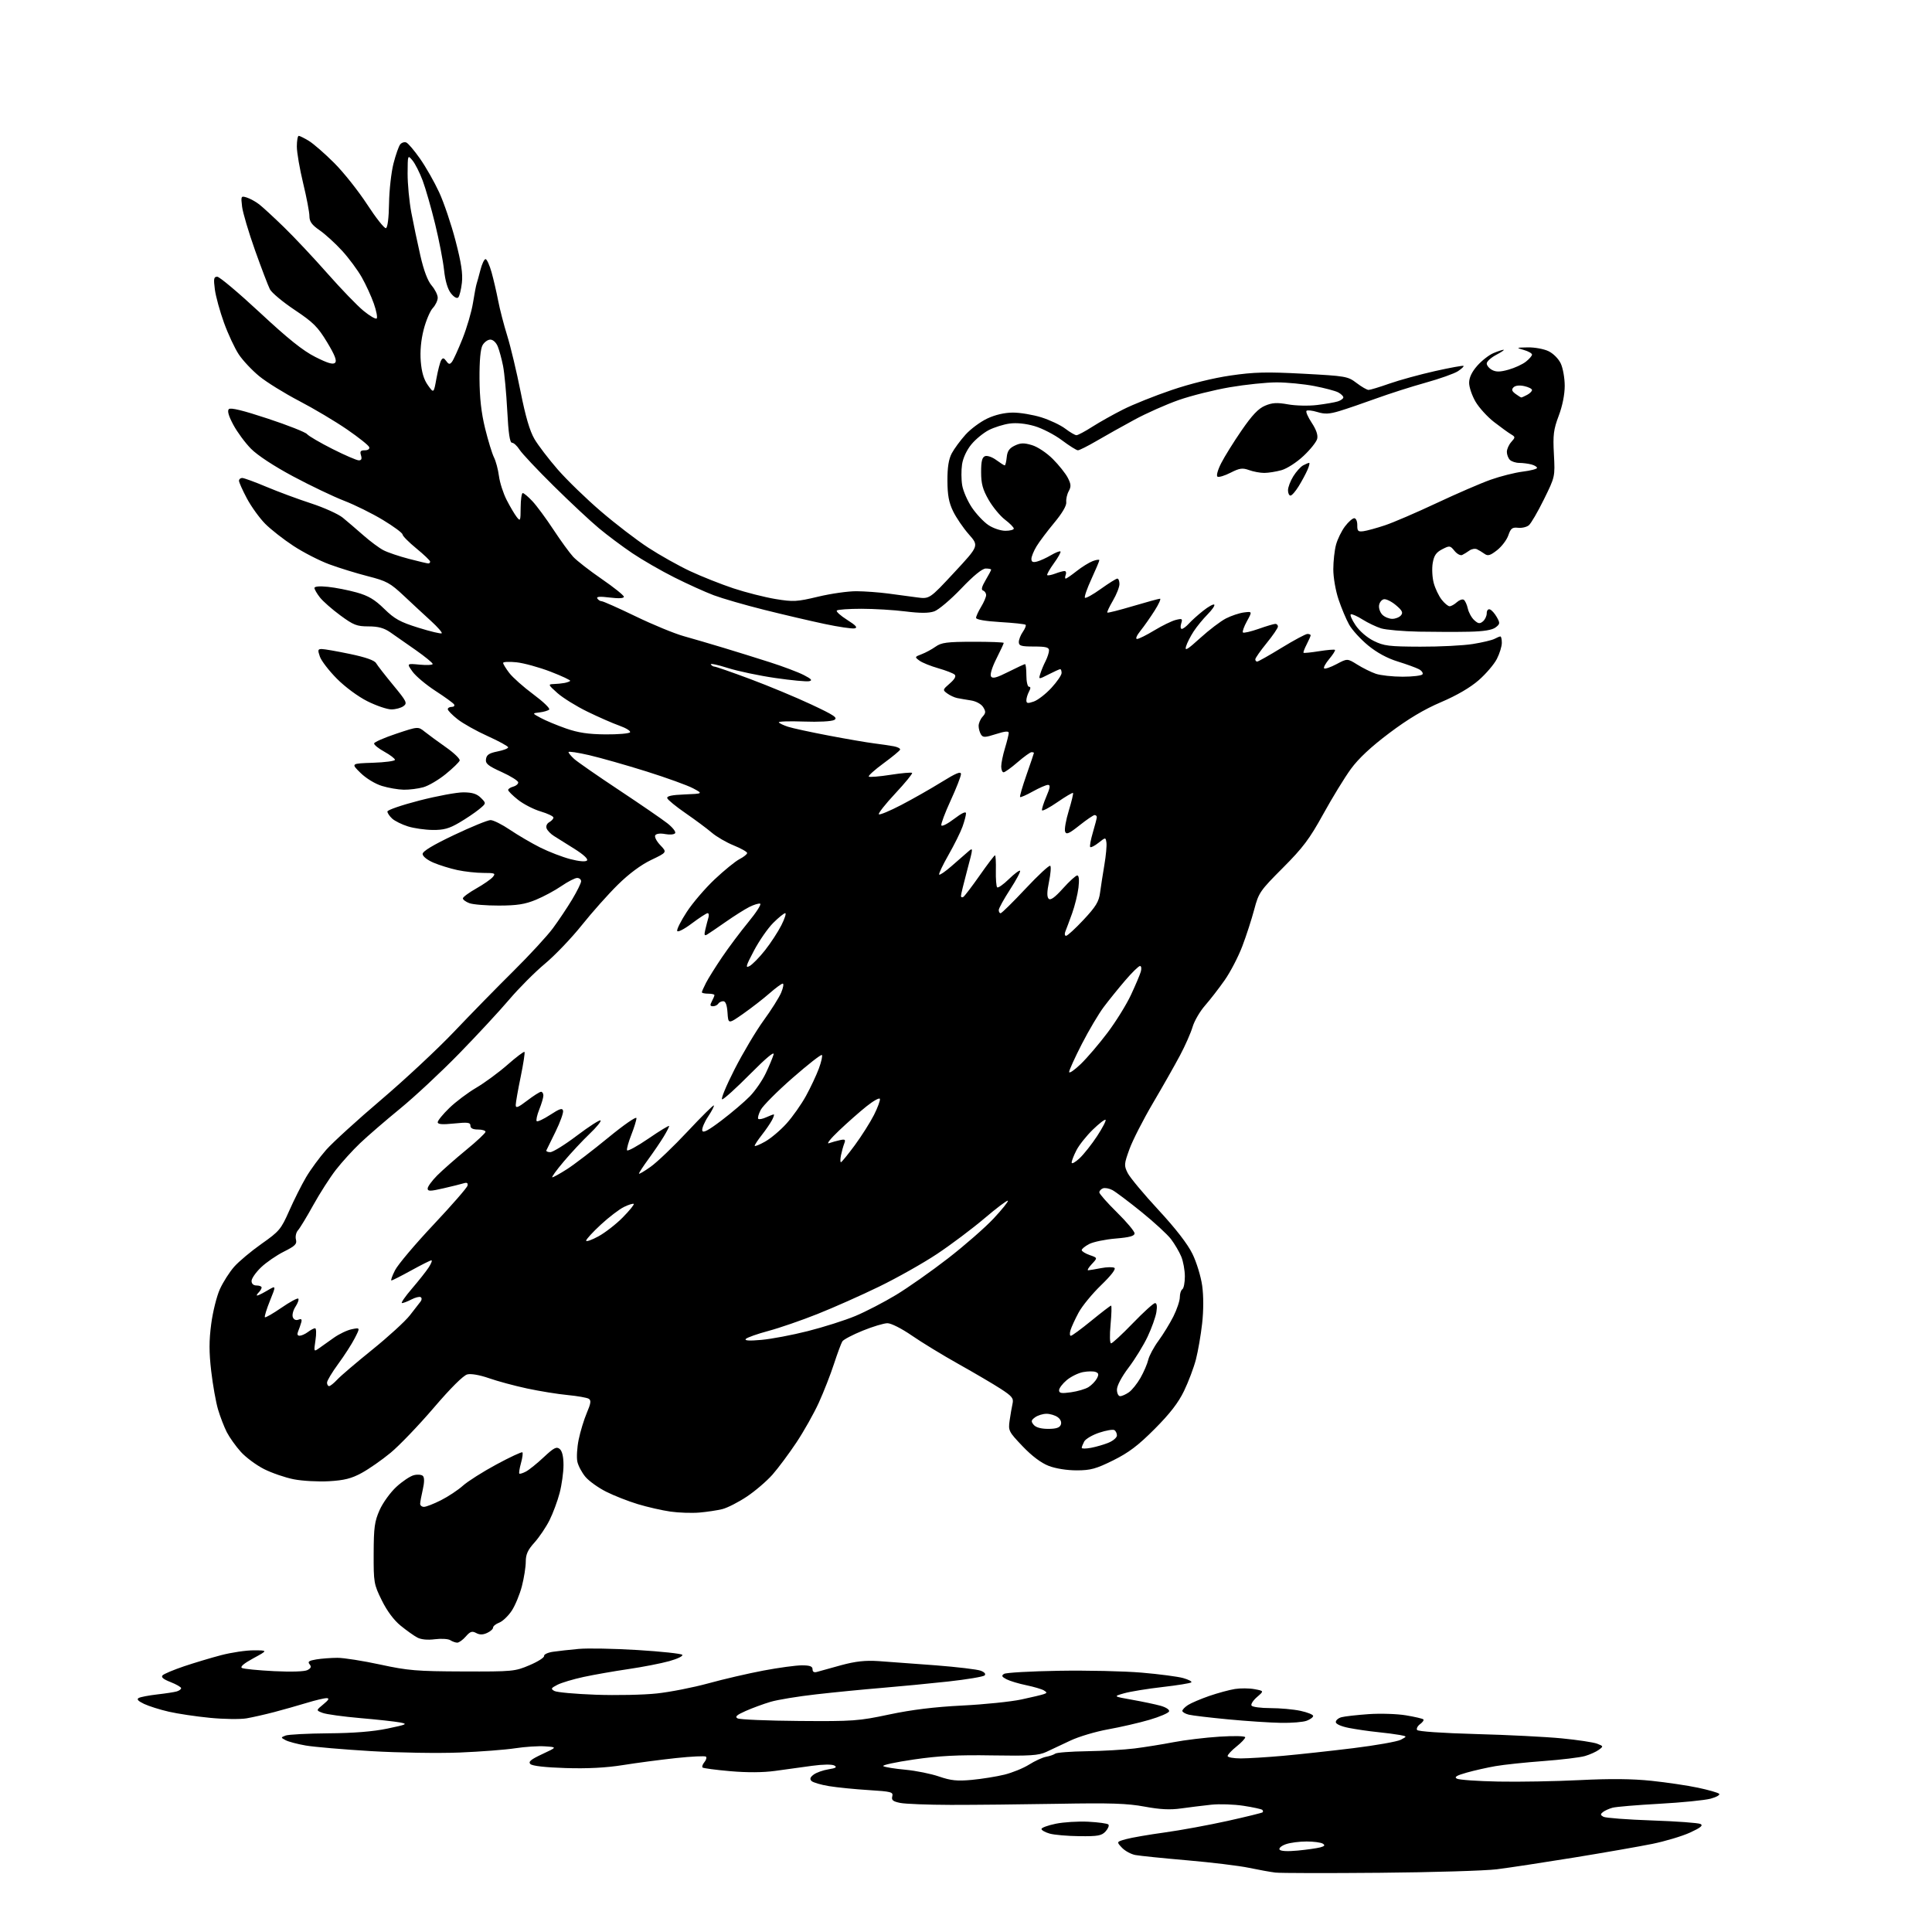 <?xml version="1.0" encoding="UTF-8" standalone="no"?>
<svg 
  version="1.1" 
  xmlns="http://www.w3.org/2000/svg" 
  xmlns:xlink="http://www.w3.org/1999/xlink" 
  xmlns:svg="http://www.w3.org/2000/svg"
  xmlns:rdf="http://www.w3.org/1999/02/22-rdf-syntax-ns#"
  xmlns:cc="http://creativecommons.org/ns#"
  xmlns:dc="http://purl.org/dc/elements/1.1/"
  viewBox="0 0 768 768"
  width="768"
  height="768"
>
<style>svg {background-color: white; }</style>"
<path stroke="none" fill="black" fill-rule="evenodd" d="M548.50,744.46C527.60,744.65 508.93,744.61 507.00,744.38C505.07,744.15 500.35,743.30 496.50,742.49C492.65,741.68 481.62,740.34 472.00,739.51C462.38,738.68 453.08,737.73 451.33,737.40C449.59,737.08 447.18,735.76 445.98,734.48C443.79,732.15 443.79,732.15 447.65,731.08C449.77,730.49 456.68,729.30 463.00,728.43C469.32,727.56 480.57,725.49 488.00,723.84C495.42,722.19 501.69,720.65 501.92,720.42C502.15,720.19 502.09,719.75 501.79,719.45C501.48,719.15 498.15,718.42 494.37,717.84C490.59,717.25 484.80,717.05 481.50,717.40C478.20,717.75 472.80,718.42 469.50,718.88C465.14,719.50 461.17,719.30 455.00,718.16C448.15,716.88 441.45,716.66 420.50,717.04C406.20,717.29 387.07,717.48 378.00,717.47C368.93,717.45 359.86,717.10 357.85,716.69C354.94,716.10 354.30,715.57 354.69,714.07C355.14,712.36 354.32,712.15 345.34,711.59C339.93,711.26 332.84,710.55 329.58,710.02C326.32,709.49 323.17,708.56 322.58,707.96C321.80,707.17 322.06,706.45 323.47,705.41C324.56,704.61 327.20,703.67 329.34,703.33C332.29,702.86 332.85,702.49 331.65,701.82C330.72,701.30 327.06,701.35 322.78,701.94C318.78,702.48 312.18,703.39 308.12,703.96C303.35,704.62 297.02,704.66 290.28,704.07C284.53,703.57 279.58,702.91 279.27,702.61C278.97,702.30 279.29,701.35 280.00,700.50C280.71,699.65 280.99,698.66 280.64,698.30C280.28,697.95 274.93,698.20 268.74,698.86C262.56,699.52 253.05,700.78 247.61,701.65C240.92,702.72 233.55,703.10 224.87,702.83C216.78,702.58 211.59,701.99 210.84,701.24C209.92,700.32 210.99,699.42 215.57,697.28C221.50,694.52 221.50,694.52 216.64,694.20C213.96,694.02 208.64,694.37 204.82,694.96C200.99,695.55 191.03,696.32 182.68,696.66C174.32,697.00 158.52,696.75 147.50,696.10C136.50,695.44 124.81,694.44 121.53,693.87C118.24,693.30 114.65,692.35 113.55,691.76C111.56,690.69 111.56,690.68 113.52,689.91C114.61,689.49 122.25,689.09 130.50,689.02C140.58,688.95 148.29,688.33 154.00,687.14C161.79,685.51 162.21,685.31 159.00,684.70C157.07,684.33 149.96,683.55 143.19,682.97C136.43,682.38 129.70,681.46 128.24,680.90C125.60,679.90 125.60,679.90 128.55,677.48C130.67,675.75 131.04,675.06 129.86,675.04C128.95,675.02 125.35,675.87 121.86,676.94C118.36,678.00 112.58,679.64 109.00,680.58C105.42,681.52 100.47,682.64 98.00,683.07C95.53,683.49 89.00,683.41 83.50,682.87C78.00,682.34 70.63,681.24 67.12,680.43C63.60,679.63 59.18,678.23 57.27,677.33C54.86,676.18 54.22,675.47 55.16,674.96C55.90,674.57 59.20,673.94 62.50,673.56C65.80,673.19 69.29,672.65 70.25,672.37C71.21,672.09 72.00,671.51 72.00,671.08C72.00,670.65 70.11,669.56 67.80,668.65C64.87,667.50 63.91,666.69 64.65,665.95C65.22,665.38 69.02,663.78 73.09,662.40C77.16,661.03 83.84,659.02 87.93,657.95C92.03,656.88 97.88,656.01 100.94,656.03C106.50,656.05 106.50,656.05 100.69,659.20C96.92,661.25 95.34,662.60 96.19,663.05C96.91,663.43 102.64,663.99 108.93,664.31C115.86,664.65 121.10,664.48 122.24,663.87C123.65,663.12 123.86,662.53 123.05,661.56C122.21,660.55 122.80,660.13 125.74,659.64C127.81,659.30 131.58,659.02 134.11,659.01C136.65,659.00 144.30,660.21 151.11,661.68C162.19,664.08 165.67,664.37 184.00,664.43C203.83,664.50 204.69,664.42 210.50,661.94C213.80,660.54 216.40,658.89 216.28,658.28C216.16,657.67 217.73,656.92 219.78,656.61C221.82,656.31 226.43,655.79 230.00,655.47C233.57,655.14 244.12,655.34 253.43,655.91C262.74,656.48 270.74,657.34 271.20,657.80C271.67,658.27 269.37,659.40 266.07,660.32C262.78,661.24 255.45,662.66 249.79,663.49C244.13,664.32 236.12,665.72 232.00,666.61C227.88,667.50 223.19,668.90 221.58,669.73C219.01,671.05 218.86,671.34 220.38,672.19C221.32,672.72 228.71,673.39 236.80,673.68C244.88,673.97 255.81,673.75 261.07,673.18C266.33,672.62 275.56,670.81 281.57,669.16C287.58,667.50 297.45,665.21 303.50,664.07C309.55,662.93 316.41,662.00 318.75,662.00C321.94,662.00 323.00,662.39 323.00,663.57C323.00,664.59 323.60,664.95 324.75,664.61C325.71,664.32 330.01,663.13 334.31,661.96C340.15,660.38 343.93,659.97 349.31,660.32C353.26,660.59 363.44,661.34 371.93,661.99C380.42,662.65 388.48,663.61 389.84,664.13C391.37,664.71 391.97,665.43 391.40,666.00C390.88,666.52 384.40,667.60 376.98,668.42C369.57,669.23 357.65,670.38 350.50,670.97C343.35,671.56 331.61,672.71 324.42,673.53C317.22,674.34 309.07,675.68 306.29,676.51C303.51,677.33 299.09,678.96 296.46,680.12C292.82,681.73 292.04,682.44 293.19,683.08C294.02,683.55 305.00,684.01 317.60,684.11C339.15,684.28 341.27,684.13 353.50,681.53C362.45,679.64 371.49,678.53 382.50,677.98C391.30,677.54 401.88,676.45 406.00,675.57C410.12,674.69 414.16,673.73 414.97,673.43C416.27,672.96 416.27,672.78 414.97,671.97C414.16,671.47 411.02,670.54 408.00,669.91C404.98,669.29 401.42,668.22 400.11,667.54C398.21,666.55 398.00,666.11 399.11,665.40C399.87,664.90 409.66,664.35 420.86,664.16C432.07,663.97 446.92,664.30 453.86,664.90C460.81,665.49 468.23,666.47 470.34,667.06C472.46,667.66 473.91,668.42 473.57,668.76C473.23,669.10 468.07,669.94 462.11,670.62C456.14,671.30 449.29,672.42 446.88,673.10C442.50,674.35 442.50,674.35 450.00,675.68C454.12,676.41 459.22,677.48 461.31,678.06C463.48,678.66 464.96,679.63 464.73,680.30C464.52,680.95 461.00,682.46 456.92,683.65C452.84,684.85 445.45,686.55 440.50,687.44C435.55,688.33 428.80,690.34 425.50,691.91C422.20,693.49 417.88,695.52 415.89,696.43C412.86,697.83 409.39,698.05 394.39,697.80C380.70,697.57 373.38,697.95 363.23,699.43C355.93,700.49 350.48,701.68 351.12,702.07C351.76,702.47 355.70,703.11 359.89,703.49C364.08,703.88 370.11,705.10 373.30,706.20C378.00,707.81 380.48,708.07 386.30,707.53C390.26,707.16 396.08,706.23 399.23,705.46C402.38,704.69 406.82,702.88 409.10,701.44C411.38,700.00 414.41,698.61 415.84,698.35C417.27,698.09 418.90,697.53 419.47,697.10C420.04,696.66 425.68,696.24 432.00,696.14C438.32,696.05 446.88,695.55 451.00,695.04C455.12,694.52 462.10,693.40 466.50,692.55C470.90,691.70 479.11,690.71 484.75,690.35C490.64,689.97 495.00,690.08 495.00,690.60C495.00,691.09 493.42,692.76 491.50,694.29C489.57,695.83 488.00,697.52 488.00,698.04C488.00,698.57 490.36,699.00 493.25,699.00C496.14,698.99 503.68,698.53 510.00,697.97C516.33,697.40 528.88,696.04 537.89,694.93C546.91,693.82 555.43,692.31 556.84,691.58C559.38,690.24 559.38,690.24 556.44,689.68C554.82,689.38 550.80,688.85 547.50,688.52C544.20,688.19 539.14,687.45 536.25,686.89C533.11,686.27 531.00,685.33 531.00,684.55C531.00,683.82 532.01,682.96 533.25,682.62C534.49,682.28 539.33,681.73 544.00,681.40C548.67,681.07 555.37,681.28 558.88,681.87C562.39,682.45 565.51,683.18 565.81,683.48C566.11,683.78 565.53,684.62 564.52,685.36C563.52,686.09 562.97,687.15 563.31,687.69C563.67,688.28 573.34,688.94 586.71,689.31C599.25,689.64 614.61,690.42 620.86,691.03C627.11,691.64 633.41,692.59 634.86,693.14C637.42,694.12 637.44,694.19 635.55,695.58C634.47,696.37 632.00,697.48 630.05,698.05C628.10,698.62 620.65,699.52 613.50,700.05C606.35,700.58 597.80,701.48 594.50,702.06C591.20,702.63 586.04,703.79 583.04,704.64C578.99,705.78 577.97,706.41 579.12,707.04C579.96,707.52 587.37,708.04 595.58,708.20C603.79,708.37 618.38,708.10 628.00,707.62C640.13,707.01 648.88,707.10 656.50,707.90C662.55,708.54 670.88,709.77 675.00,710.65C679.12,711.52 682.89,712.60 683.38,713.05C683.86,713.49 682.34,714.37 680.00,715.00C677.66,715.63 668.49,716.54 659.62,717.03C650.76,717.52 642.38,718.22 641.00,718.60C639.62,718.98 637.91,719.75 637.19,720.32C636.12,721.16 636.15,721.51 637.39,722.20C638.22,722.66 646.91,723.32 656.70,723.66C666.49,723.99 675.17,724.63 676.00,725.07C677.10,725.66 676.00,726.56 671.83,728.47C668.72,729.90 661.97,731.92 656.83,732.97C651.70,734.01 637.60,736.47 625.50,738.44C613.40,740.40 599.67,742.49 595.00,743.07C590.33,743.65 569.40,744.28 548.50,744.46zM515.89,735.63C519.53,735.28 523.55,734.70 524.83,734.36C526.58,733.88 526.83,733.51 525.83,732.88C525.10,732.41 522.20,732.02 519.40,732.02C516.59,732.01 512.88,732.49 511.15,733.10C509.42,733.70 508.29,734.66 508.64,735.23C509.04,735.88 511.73,736.03 515.89,735.63zM429.10,729.91C424.37,729.86 419.04,729.40 417.25,728.88C415.46,728.37 414.00,727.54 414.00,727.04C414.00,726.55 416.54,725.61 419.65,724.97C422.76,724.32 428.58,723.96 432.58,724.16C436.59,724.37 440.19,724.86 440.59,725.26C440.99,725.66 440.50,726.89 439.51,727.99C437.94,729.72 436.50,729.99 429.10,729.91zM509.18,684.86C504.96,684.79 495.55,684.17 488.28,683.48C481.01,682.79 473.92,681.95 472.53,681.60C471.14,681.25 470.00,680.57 470.00,680.10C470.00,679.62 471.01,678.57 472.25,677.77C473.49,676.97 477.29,675.35 480.69,674.17C484.10,673.00 488.69,671.75 490.90,671.40C493.10,671.05 496.61,671.08 498.70,671.47C502.49,672.18 502.49,672.18 499.69,674.59C498.15,675.92 497.16,677.45 497.50,678.00C497.84,678.55 501.22,679.00 505.01,679.00C508.80,679.00 514.17,679.49 516.95,680.08C519.73,680.68 522.00,681.59 522.00,682.11C522.00,682.63 520.85,683.49 519.43,684.02C518.02,684.56 513.41,684.94 509.18,684.86zM181.76,652.98C181.07,652.98 179.82,652.53 179.00,652.00C178.18,651.47 175.43,651.30 172.89,651.62C169.99,652.00 167.39,651.75 165.89,650.95C164.58,650.26 161.59,648.13 159.26,646.23C156.55,644.03 153.83,640.36 151.76,636.15C148.62,629.78 148.50,629.10 148.54,617.52C148.57,607.16 148.90,604.78 150.90,600.27C152.18,597.40 155.17,593.25 157.55,591.06C159.93,588.86 163.07,586.77 164.51,586.41C165.96,586.04 167.58,586.18 168.11,586.71C168.74,587.34 168.72,589.25 168.07,592.09C167.51,594.52 167.04,597.06 167.02,597.75C167.01,598.44 167.69,599.00 168.53,599.00C169.38,599.00 172.41,597.82 175.28,596.37C178.15,594.92 182.08,592.32 184.02,590.58C185.96,588.84 191.96,585.04 197.36,582.13C202.75,579.22 207.39,577.06 207.66,577.33C207.93,577.59 207.68,579.52 207.10,581.60C206.52,583.68 206.23,585.56 206.44,585.77C206.65,585.99 207.85,585.61 209.10,584.95C210.35,584.28 213.54,581.71 216.18,579.23C220.19,575.48 221.23,574.95 222.49,575.99C223.48,576.81 224.00,579.03 224.00,582.41C224.00,585.25 223.31,590.22 222.47,593.45C221.63,596.69 219.80,601.59 218.42,604.35C217.03,607.11 214.34,611.09 212.45,613.19C209.80,616.12 209.00,617.88 209.00,620.79C209.00,622.88 208.31,627.26 207.46,630.54C206.61,633.82 204.79,638.21 203.42,640.29C202.04,642.37 199.81,644.50 198.46,645.02C197.11,645.53 196.00,646.42 196.00,647.00C196.00,647.57 194.93,648.53 193.63,649.12C191.95,649.89 190.67,649.90 189.27,649.14C187.65,648.28 186.90,648.53 185.15,650.54C183.98,651.89 182.45,652.99 181.76,652.98zM278.00,601.27C274.98,601.52 269.80,601.35 266.50,600.88C263.20,600.41 257.37,599.08 253.54,597.92C249.70,596.76 244.03,594.53 240.92,592.96C237.81,591.39 234.12,588.74 232.72,587.08C231.32,585.41 229.87,582.70 229.51,581.04C229.15,579.39 229.38,575.44 230.03,572.27C230.68,569.10 232.13,564.32 233.26,561.66C234.89,557.85 235.05,556.65 234.04,556.03C233.34,555.59 229.55,554.93 225.63,554.55C221.71,554.18 214.45,553.00 209.50,551.94C204.55,550.88 197.74,549.04 194.38,547.86C190.70,546.58 187.25,545.97 185.75,546.35C184.19,546.74 179.12,551.78 172.38,559.67C166.40,566.65 158.70,574.68 155.25,577.52C151.81,580.36 146.65,583.96 143.78,585.52C139.71,587.74 136.89,588.45 130.78,588.81C126.49,589.05 120.20,588.71 116.78,588.04C113.37,587.37 108.06,585.54 104.98,583.99C101.90,582.44 97.74,579.35 95.73,577.13C93.73,574.91 91.22,571.38 90.15,569.30C89.09,567.21 87.52,563.15 86.67,560.27C85.82,557.39 84.60,550.55 83.96,545.06C83.08,537.51 83.08,532.96 83.96,526.30C84.59,521.46 86.15,515.23 87.41,512.45C88.67,509.68 91.22,505.68 93.07,503.57C94.92,501.47 99.83,497.36 103.97,494.44C111.03,489.48 111.72,488.65 114.96,481.32C116.86,477.02 119.87,471.02 121.65,468.00C123.42,464.98 127.03,460.07 129.65,457.09C132.28,454.12 142.10,445.17 151.47,437.21C160.83,429.25 173.90,417.06 180.50,410.12C187.10,403.18 197.72,392.32 204.11,386.00C210.49,379.68 217.55,372.02 219.78,369.00C222.02,365.98 225.46,360.83 227.43,357.56C229.39,354.29 231.00,351.03 231.00,350.31C231.00,349.59 230.29,349.00 229.43,349.00C228.57,349.00 225.77,350.44 223.20,352.20C220.64,353.97 216.06,356.43 213.02,357.68C208.68,359.47 205.54,359.96 198.32,359.98C193.26,359.99 187.98,359.56 186.57,359.02C185.15,358.49 184.00,357.63 184.00,357.12C184.00,356.61 186.38,354.85 189.28,353.21C192.19,351.57 195.17,349.50 195.91,348.61C197.11,347.16 196.73,347.00 192.17,347.00C189.38,347.00 184.73,346.49 181.83,345.87C178.93,345.25 174.63,343.91 172.28,342.91C169.78,341.83 168.00,340.40 168.00,339.46C168.00,338.39 172.14,335.89 180.49,331.93C187.35,328.67 193.88,326.00 195.00,326.00C196.11,326.00 199.61,327.75 202.76,329.89C205.92,332.02 211.31,335.18 214.74,336.90C218.18,338.62 223.56,340.69 226.70,341.51C230.20,342.42 232.76,342.64 233.33,342.07C233.90,341.50 231.99,339.72 228.38,337.45C225.15,335.42 221.46,333.11 220.20,332.32C218.93,331.53 217.62,330.18 217.29,329.32C216.94,328.41 217.38,327.37 218.35,326.83C219.26,326.32 220.00,325.49 220.00,324.99C220.00,324.49 217.72,323.40 214.94,322.57C212.16,321.75 208.11,319.67 205.94,317.95C203.77,316.24 202.00,314.47 202.00,314.03C202.00,313.59 202.90,313.00 204.00,312.71C205.10,312.42 206.00,311.67 206.00,311.03C206.00,310.39 203.05,308.54 199.44,306.90C193.95,304.41 192.92,303.56 193.19,301.74C193.43,300.05 194.47,299.37 197.75,298.72C200.09,298.26 202.00,297.52 202.00,297.08C202.00,296.65 198.34,294.64 193.87,292.62C189.39,290.60 183.99,287.58 181.87,285.89C179.74,284.21 178.00,282.42 178.00,281.92C178.00,281.41 178.70,281.00 179.56,281.00C180.42,281.00 180.84,280.56 180.51,280.02C180.18,279.48 176.84,277.06 173.10,274.64C169.37,272.22 165.26,268.77 163.98,266.98C161.66,263.71 161.66,263.71 166.83,264.21C169.67,264.48 172.00,264.36 172.00,263.93C172.00,263.50 168.96,261.02 165.25,258.41C161.54,255.80 156.97,252.61 155.11,251.33C152.62,249.62 150.33,249.00 146.47,249.00C141.84,249.00 140.52,248.48 135.29,244.63C132.02,242.23 128.37,239.02 127.18,237.50C125.98,235.98 125.00,234.28 125.00,233.73C125.00,233.11 127.07,232.93 130.38,233.28C133.35,233.58 138.48,234.59 141.80,235.52C146.44,236.83 148.95,238.31 152.73,242.02C156.85,246.05 159.03,247.26 166.35,249.54C171.15,251.04 175.31,252.02 175.59,251.74C175.88,251.45 173.96,249.26 171.34,246.86C168.71,244.46 163.84,239.95 160.53,236.83C155.09,231.72 153.69,230.96 146.25,229.06C141.71,227.90 134.80,225.77 130.89,224.32C126.97,222.87 120.56,219.58 116.64,217.00C112.71,214.43 107.66,210.47 105.41,208.21C103.17,205.94 99.90,201.42 98.16,198.16C96.42,194.89 95.00,191.72 95.00,191.11C95.00,190.50 95.58,190.00 96.28,190.00C96.98,190.00 101.33,191.59 105.93,193.53C110.54,195.47 118.52,198.43 123.66,200.10C128.81,201.78 134.48,204.34 136.26,205.79C138.04,207.25 141.72,210.40 144.44,212.79C147.15,215.18 150.75,217.86 152.44,218.73C154.12,219.60 158.65,221.14 162.50,222.14C166.35,223.15 169.84,223.97 170.25,223.98C170.66,223.99 171.00,223.66 170.99,223.25C170.99,222.84 168.52,220.47 165.50,218.00C162.48,215.53 160.01,213.03 160.01,212.45C160.00,211.87 156.50,209.28 152.23,206.70C147.95,204.11 140.99,200.67 136.75,199.04C132.52,197.40 123.42,193.06 116.54,189.38C108.92,185.31 102.37,181.01 99.78,178.39C97.44,176.02 94.28,171.73 92.75,168.86C90.86,165.34 90.29,163.31 90.97,162.63C91.66,161.94 96.68,163.17 106.44,166.40C114.39,169.02 121.42,171.80 122.06,172.57C122.69,173.33 127.24,175.99 132.17,178.48C137.10,180.97 141.81,183.00 142.64,183.00C143.68,183.00 143.94,182.39 143.50,181.00C143.00,179.42 143.32,179.00 145.02,179.00C146.28,179.00 147.00,178.48 146.77,177.75C146.56,177.06 142.58,173.89 137.94,170.70C133.30,167.51 124.73,162.41 118.91,159.38C113.08,156.34 105.95,151.92 103.06,149.55C100.17,147.18 96.50,143.27 94.91,140.87C93.32,138.47 90.68,132.82 89.05,128.32C87.42,123.82 85.78,117.86 85.41,115.07C84.85,110.79 84.99,110.00 86.36,110.00C87.25,110.00 94.87,116.41 103.30,124.25C114.49,134.67 120.42,139.42 125.35,141.90C130.26,144.38 132.39,145.01 133.19,144.21C133.99,143.41 133.13,141.18 130.02,136.03C126.33,129.93 124.55,128.15 117.15,123.21C112.43,120.06 107.99,116.36 107.29,114.99C106.59,113.62 103.93,106.65 101.38,99.50C98.84,92.35 96.52,84.54 96.23,82.14C95.73,77.91 95.79,77.80 98.11,78.52C99.42,78.94 101.62,80.15 103.00,81.21C104.38,82.27 108.83,86.37 112.89,90.32C116.96,94.27 124.72,102.53 130.14,108.68C135.56,114.83 142.03,121.53 144.52,123.57C147.01,125.61 149.36,126.97 149.74,126.59C150.12,126.21 149.62,123.56 148.61,120.70C147.61,117.84 145.46,113.14 143.82,110.25C142.19,107.36 138.67,102.61 135.99,99.68C133.32,96.76 129.30,93.09 127.07,91.55C123.95,89.39 123.00,88.07 123.00,85.93C123.00,84.39 121.88,78.49 120.50,72.81C119.13,67.14 118.00,60.59 118.00,58.25C118.00,55.91 118.34,54.00 118.75,54.00C119.16,54.01 120.99,54.91 122.80,56.02C124.62,57.13 129.15,61.08 132.87,64.80C136.59,68.52 142.49,75.95 145.98,81.31C149.47,86.67 152.82,90.89 153.41,90.70C154.08,90.47 154.56,86.65 154.65,80.83C154.73,75.61 155.53,68.48 156.42,64.99C157.32,61.50 158.52,58.08 159.10,57.38C159.67,56.69 160.75,56.35 161.48,56.63C162.21,56.91 164.68,59.81 166.97,63.08C169.26,66.34 172.68,72.35 174.57,76.44C176.46,80.53 179.39,89.19 181.08,95.69C183.36,104.44 184.02,108.77 183.61,112.42C183.30,115.13 182.65,117.75 182.16,118.24C181.62,118.78 180.43,118.10 179.25,116.59C177.95,114.93 176.98,111.66 176.52,107.34C176.12,103.65 174.53,95.42 172.97,89.04C171.41,82.66 169.18,74.89 168.01,71.76C166.84,68.64 165.03,65.05 163.98,63.79C162.07,61.50 162.07,61.50 162.03,69.00C162.02,73.12 162.68,80.10 163.51,84.50C164.34,88.90 165.95,96.59 167.10,101.60C168.46,107.56 170.01,111.67 171.59,113.50C172.91,115.05 174.00,117.22 174.00,118.34C174.00,119.46 173.12,121.31 172.04,122.46C170.96,123.61 169.33,127.46 168.42,131.01C167.34,135.20 166.94,139.64 167.26,143.66C167.61,147.95 168.47,150.86 170.09,153.12C172.42,156.39 172.42,156.39 173.49,150.45C174.09,147.18 174.94,143.91 175.38,143.19C176.03,142.15 176.44,142.22 177.40,143.53C178.39,144.89 178.79,144.94 179.66,143.84C180.24,143.10 182.13,138.96 183.86,134.63C185.59,130.29 187.46,123.91 188.01,120.43C188.57,116.95 189.22,113.52 189.46,112.80C189.70,112.09 190.39,109.59 190.99,107.25C191.59,104.91 192.50,103.00 193.01,103.00C193.52,103.00 194.60,105.36 195.41,108.25C196.21,111.14 197.39,116.20 198.02,119.50C198.65,122.80 200.27,129.09 201.64,133.48C203.00,137.87 205.38,147.86 206.94,155.69C208.89,165.54 210.59,171.33 212.45,174.51C213.93,177.03 218.11,182.50 221.74,186.67C225.37,190.83 233.07,198.30 238.86,203.26C244.64,208.23 253.12,214.73 257.70,217.71C262.28,220.70 269.74,224.88 274.29,227.02C278.84,229.15 286.60,232.23 291.53,233.87C296.46,235.50 303.99,237.41 308.25,238.12C315.39,239.29 316.75,239.21 325.25,237.18C330.34,235.96 337.20,234.99 340.50,235.02C343.80,235.04 349.43,235.46 353.00,235.93C356.57,236.41 361.75,237.10 364.50,237.47C369.50,238.14 369.50,238.14 379.33,227.56C389.16,216.98 389.16,216.98 385.12,212.40C382.91,209.89 380.09,205.76 378.87,203.23C377.18,199.74 376.64,196.81 376.62,191.07C376.60,185.73 377.11,182.53 378.35,180.19C379.32,178.37 381.78,175.04 383.81,172.78C385.84,170.53 389.75,167.64 392.50,166.35C395.69,164.86 399.37,164.02 402.66,164.01C405.50,164.00 410.58,164.86 413.94,165.90C417.31,166.95 421.59,168.98 423.46,170.40C425.34,171.83 427.34,173.00 427.91,173.00C428.49,173.00 431.33,171.49 434.23,169.63C437.13,167.78 442.67,164.67 446.54,162.73C450.41,160.78 459.05,157.32 465.74,155.05C473.11,152.54 482.34,150.26 489.20,149.27C498.61,147.90 503.44,147.79 518.08,148.56C535.04,149.47 535.78,149.60 539.26,152.25C541.24,153.76 543.39,155.00 544.03,155.00C544.66,155.00 548.41,153.87 552.34,152.48C556.28,151.10 564.43,148.86 570.45,147.51C576.47,146.16 581.57,145.24 581.78,145.45C582.00,145.66 580.99,146.61 579.55,147.56C578.10,148.51 572.33,150.56 566.71,152.12C561.09,153.68 552.23,156.52 547.00,158.42C541.77,160.32 535.22,162.56 532.43,163.40C528.40,164.61 526.61,164.69 523.68,163.79C521.66,163.17 519.71,162.96 519.35,163.31C519.00,163.67 519.94,165.81 521.44,168.08C523.23,170.80 523.97,172.97 523.60,174.45C523.29,175.68 520.84,178.75 518.15,181.26C515.40,183.84 511.57,186.30 509.38,186.91C507.25,187.50 504.18,187.99 502.57,187.99C500.96,188.00 498.24,187.49 496.53,186.87C493.89,185.92 492.77,186.08 489.17,187.91C486.84,189.10 484.50,189.81 483.98,189.48C483.43,189.15 484.04,186.88 485.42,184.16C486.74,181.55 490.40,175.67 493.55,171.10C497.76,164.99 500.24,162.38 502.89,161.27C505.76,160.06 507.63,159.96 512.00,160.74C515.03,161.29 520.22,161.41 523.54,161.00C526.86,160.60 530.58,159.95 531.79,159.57C533.01,159.18 534.00,158.46 534.00,157.97C534.00,157.47 533.08,156.58 531.96,155.98C530.84,155.38 526.53,154.24 522.37,153.44C518.22,152.65 511.53,152.00 507.51,152.00C503.49,152.00 495.09,152.87 488.85,153.94C482.60,155.01 473.45,157.30 468.50,159.04C463.55,160.78 455.68,164.28 451.00,166.82C446.32,169.35 439.58,173.13 436.02,175.21C432.45,177.30 429.06,179.00 428.49,179.00C427.92,179.00 425.05,177.20 422.12,175.00C419.19,172.80 414.30,170.27 411.24,169.38C407.76,168.37 404.08,167.99 401.34,168.37C398.95,168.69 395.24,169.86 393.09,170.95C390.95,172.05 387.81,174.61 386.13,176.66C384.29,178.89 382.81,182.06 382.43,184.61C382.08,186.93 382.11,190.69 382.49,192.94C382.87,195.20 384.61,199.16 386.34,201.75C388.08,204.33 391.03,207.47 392.90,208.72C394.77,209.98 397.80,211.00 399.65,211.00C401.49,211.00 403.00,210.60 403.00,210.12C403.00,209.63 401.42,208.03 399.48,206.56C397.55,205.08 394.63,201.54 392.99,198.69C390.64,194.58 390.02,192.29 390.01,187.72C390.00,183.38 390.39,181.79 391.57,181.33C392.44,181.00 394.44,181.69 396.03,182.87C397.62,184.04 399.13,185.00 399.40,185.00C399.66,185.00 400.01,183.54 400.19,181.76C400.42,179.33 401.22,178.17 403.38,177.14C405.70,176.03 407.04,175.99 410.23,176.95C412.47,177.62 416.06,180.01 418.51,182.46C420.89,184.84 423.56,188.19 424.45,189.90C425.77,192.45 425.84,193.42 424.83,195.26C424.15,196.49 423.72,198.46 423.86,199.63C424.02,200.97 422.25,204.00 419.10,207.78C416.34,211.10 413.17,215.31 412.05,217.15C410.93,218.99 410.01,221.25 410.00,222.16C410.00,223.38 410.58,223.66 412.25,223.22C413.49,222.90 415.98,221.76 417.79,220.69C419.60,219.63 421.29,218.96 421.55,219.22C421.81,219.47 420.63,221.59 418.93,223.93C417.24,226.27 416.05,228.38 416.29,228.62C416.53,228.86 417.94,228.59 419.43,228.03C420.91,227.46 422.60,227.00 423.17,227.00C423.75,227.00 423.95,227.68 423.64,228.50C423.32,229.32 423.32,230.00 423.64,230.00C423.95,230.00 425.90,228.66 427.96,227.03C430.02,225.40 432.90,223.61 434.36,223.05C435.81,222.50 437.00,222.34 437.00,222.69C437.00,223.05 435.58,226.42 433.85,230.18C432.11,233.95 430.96,237.29 431.28,237.61C431.60,237.94 434.45,236.36 437.60,234.10C440.75,231.85 443.70,230.00 444.16,230.00C444.62,230.00 445.00,230.97 445.00,232.16C445.00,233.35 443.84,236.31 442.41,238.74C440.99,241.17 439.98,243.32 440.18,243.51C440.37,243.71 444.97,242.54 450.39,240.93C455.82,239.32 460.64,238.00 461.12,238.00C461.59,238.00 460.63,240.14 458.97,242.75C457.31,245.36 454.79,248.96 453.35,250.75C451.85,252.62 451.27,254.00 451.99,254.00C452.68,254.00 455.77,252.46 458.87,250.58C461.97,248.70 465.79,246.84 467.36,246.44C469.95,245.79 470.16,245.93 469.54,247.86C469.17,249.04 469.28,250.00 469.78,250.00C470.28,250.00 471.55,249.05 472.60,247.89C473.64,246.73 476.21,244.42 478.30,242.77C480.38,241.11 482.36,240.03 482.69,240.36C483.02,240.68 481.82,242.42 480.03,244.23C478.24,246.03 475.75,249.07 474.49,251.00C473.23,252.93 471.87,255.60 471.47,256.95C470.88,258.94 471.96,258.30 477.12,253.61C480.63,250.42 485.22,246.93 487.32,245.85C489.42,244.77 492.64,243.70 494.47,243.46C497.81,243.04 497.81,243.04 495.67,246.95C494.49,249.10 493.78,251.11 494.08,251.42C494.39,251.72 497.19,251.08 500.30,249.99C503.41,248.89 506.41,248.00 506.98,248.00C507.54,248.00 508.00,248.48 508.00,249.07C508.00,249.65 505.98,252.62 503.50,255.66C501.03,258.70 499.00,261.59 499.00,262.09C499.00,262.59 499.34,263.00 499.75,262.99C500.16,262.99 504.54,260.52 509.48,257.49C514.42,254.47 519.03,252.00 519.73,252.00C520.43,252.00 521.00,252.25 521.00,252.55C521.00,252.85 520.29,254.47 519.43,256.14C518.56,257.82 518.00,259.32 518.18,259.49C518.35,259.66 521.15,259.38 524.38,258.86C527.62,258.35 530.45,258.11 530.67,258.34C530.90,258.56 529.88,260.17 528.42,261.92C526.95,263.66 526.02,265.36 526.36,265.69C526.69,266.02 528.91,265.27 531.28,264.01C535.59,261.72 535.59,261.72 539.55,264.19C541.72,265.55 545.03,267.19 546.90,267.83C548.77,268.47 553.58,269.00 557.59,269.00C561.60,269.00 565.15,268.57 565.47,268.05C565.79,267.53 565.15,266.61 564.04,266.02C562.93,265.43 559.14,264.05 555.62,262.96C551.45,261.68 547.32,259.43 543.82,256.55C540.86,254.11 537.47,250.40 536.30,248.30C535.13,246.21 533.23,241.70 532.09,238.28C530.92,234.82 530.00,229.50 530.01,226.28C530.01,223.10 530.50,218.70 531.10,216.50C531.70,214.30 533.30,211.04 534.65,209.25C536.00,207.46 537.66,206.00 538.34,206.00C539.03,206.00 539.56,207.21 539.54,208.75C539.51,211.12 539.85,211.45 542.00,211.16C543.38,210.97 547.20,209.93 550.50,208.83C553.80,207.74 563.02,203.77 571.00,200.02C578.98,196.27 588.67,192.07 592.54,190.70C596.41,189.32 602.14,187.88 605.29,187.48C608.43,187.09 611.00,186.42 611.00,186.00C611.00,185.58 609.99,184.96 608.75,184.63C607.51,184.30 605.35,184.02 603.95,184.01C602.55,184.01 600.86,183.46 600.20,182.80C599.54,182.14 599.00,180.71 599.00,179.63C599.00,178.54 599.79,176.78 600.75,175.70C602.42,173.84 602.41,173.69 600.62,172.62C599.58,172.01 596.57,169.82 593.92,167.77C591.27,165.72 587.96,162.08 586.55,159.68C585.15,157.28 584.00,153.92 584.00,152.20C584.00,150.10 585.06,147.86 587.23,145.39C589.01,143.36 591.92,141.09 593.70,140.35C595.48,139.61 597.29,139.02 597.72,139.04C598.15,139.07 596.81,139.98 594.75,141.07C592.69,142.16 591.00,143.70 591.00,144.49C591.00,145.28 591.95,146.44 593.12,147.06C594.71,147.91 596.33,147.89 599.66,146.95C602.10,146.27 605.20,144.85 606.55,143.78C607.90,142.72 609.00,141.45 609.00,140.96C609.00,140.46 607.54,139.63 605.75,139.12C602.59,138.21 602.64,138.18 607.35,138.09C610.02,138.04 613.69,138.71 615.52,139.58C617.42,140.48 619.52,142.58 620.42,144.48C621.29,146.31 622.00,150.31 622.00,153.38C622.00,156.82 621.09,161.38 619.61,165.29C617.56,170.75 617.29,172.86 617.70,180.56C618.17,189.50 618.17,189.50 613.74,198.50C611.30,203.45 608.60,208.09 607.74,208.80C606.88,209.52 604.95,209.97 603.45,209.80C601.15,209.55 600.54,210.02 599.59,212.79C598.97,214.61 596.95,217.27 595.11,218.71C592.39,220.84 591.45,221.11 590.13,220.16C589.23,219.52 587.88,218.69 587.11,218.33C586.35,217.98 585.00,218.21 584.11,218.85C583.23,219.49 581.94,220.28 581.25,220.61C580.56,220.95 579.18,220.21 578.19,218.98C576.46,216.85 576.25,216.82 573.28,218.35C570.88,219.59 570.03,220.84 569.52,223.87C569.16,226.02 569.34,229.57 569.93,231.76C570.52,233.95 571.94,236.92 573.08,238.37C574.21,239.82 575.64,241.00 576.24,241.00C576.85,241.00 578.14,240.28 579.11,239.40C580.08,238.52 581.32,238.08 581.86,238.41C582.40,238.75 583.13,240.32 583.48,241.91C583.83,243.49 584.98,245.58 586.04,246.53C587.61,247.96 588.24,248.05 589.48,247.02C590.32,246.32 591.00,244.87 591.00,243.79C591.00,242.67 591.53,242.01 592.25,242.25C592.94,242.47 594.17,243.85 594.99,245.30C596.35,247.72 596.31,248.05 594.49,249.43C593.14,250.45 589.76,251.00 584.00,251.12C579.33,251.23 570.33,251.21 564.00,251.09C557.67,250.96 550.92,250.37 549.00,249.78C547.08,249.18 543.78,247.61 541.68,246.29C539.57,244.96 537.47,244.02 537.00,244.19C536.53,244.36 537.35,246.30 538.83,248.50C540.41,250.86 543.38,253.43 546.06,254.76C550.10,256.77 552.12,257.02 564.58,257.06C572.28,257.09 581.66,256.61 585.43,256.01C589.20,255.41 593.09,254.48 594.08,253.96C595.06,253.43 596.12,253.00 596.43,253.00C596.75,253.00 597.00,254.14 597.00,255.54C597.00,256.94 596.12,259.81 595.03,261.93C593.95,264.05 590.71,267.85 587.83,270.37C584.46,273.32 579.09,276.45 572.83,279.12C566.06,282.01 559.75,285.78 552.28,291.40C544.98,296.89 540.05,301.49 537.00,305.67C534.52,309.06 529.58,317.14 526.00,323.63C520.55,333.51 517.96,336.96 509.96,344.98C500.87,354.09 500.34,354.86 498.58,361.52C497.56,365.36 495.44,371.93 493.85,376.11C492.26,380.30 489.11,386.37 486.84,389.61C484.57,392.85 481.06,397.39 479.04,399.69C477.01,402.00 474.78,405.82 474.08,408.19C473.38,410.56 471.14,415.65 469.09,419.50C467.05,423.35 462.20,431.90 458.31,438.50C454.43,445.10 450.22,453.34 448.97,456.81C446.82,462.75 446.78,463.31 448.28,466.31C449.16,468.06 454.64,474.65 460.47,480.94C467.37,488.39 472.09,494.49 474.02,498.44C475.65,501.77 477.39,507.47 477.89,511.11C478.45,515.15 478.45,520.97 477.87,526.09C477.36,530.69 476.24,537.13 475.40,540.39C474.55,543.66 472.43,549.29 470.68,552.91C468.41,557.62 465.08,561.93 459.00,568.03C452.42,574.63 448.69,577.45 442.50,580.52C435.67,583.89 433.55,584.48 428.00,584.49C424.13,584.49 419.63,583.78 416.87,582.71C413.87,581.56 410.20,578.79 406.49,574.91C400.97,569.11 400.77,568.73 401.34,564.69C401.67,562.39 402.19,559.38 402.50,558.00C402.99,555.84 402.35,555.04 397.78,552.07C394.88,550.19 387.32,545.75 381.00,542.21C374.68,538.67 366.32,533.57 362.43,530.88C358.45,528.13 354.24,526.00 352.78,526.00C351.37,526.00 346.94,527.33 342.94,528.96C338.94,530.58 335.30,532.50 334.85,533.21C334.40,533.92 332.90,537.95 331.52,542.17C330.15,546.39 327.43,553.33 325.49,557.59C323.55,561.85 319.54,568.97 316.58,573.42C313.62,577.86 309.34,583.61 307.07,586.19C304.80,588.76 300.21,592.70 296.88,594.92C293.54,597.15 289.17,599.38 287.16,599.89C285.15,600.39 281.02,601.01 278.00,601.27zM433.75,575.52C435.81,575.13 438.96,574.21 440.75,573.46C442.54,572.71 444.00,571.43 444.00,570.61C444.00,569.79 443.54,568.83 442.98,568.49C442.42,568.14 439.71,568.60 436.97,569.51C434.23,570.42 431.54,572.00 430.99,573.02C430.45,574.04 430.00,575.17 430.00,575.55C430.00,575.92 431.69,575.91 433.75,575.52zM416.65,568.00C419.82,568.00 421.24,567.54 421.69,566.36C422.08,565.35 421.61,564.19 420.47,563.36C419.45,562.61 417.44,562.00 416.00,562.00C414.56,562.00 412.53,562.63 411.48,563.39C409.86,564.57 409.78,565.03 410.91,566.39C411.77,567.42 413.82,568.00 416.65,568.00zM445.28,555.00C445.98,555.00 447.55,554.30 448.76,553.45C449.98,552.60 452.05,550.02 453.37,547.70C454.68,545.39 456.07,542.17 456.45,540.53C456.84,538.90 458.66,535.50 460.52,532.97C462.37,530.45 465.04,526.09 466.45,523.29C467.85,520.50 469.00,517.06 469.00,515.66C469.00,514.26 469.45,512.84 470.00,512.50C470.55,512.16 471.00,509.87 471.00,507.41C471.00,504.95 470.35,501.38 469.55,499.47C468.75,497.56 466.92,494.46 465.49,492.57C464.05,490.68 458.74,485.80 453.68,481.71C448.63,477.63 443.45,473.73 442.17,473.06C440.89,472.39 439.20,472.09 438.42,472.39C437.64,472.69 437.00,473.41 437.00,473.99C437.00,474.57 440.15,478.14 444.00,481.93C447.85,485.72 451.00,489.47 451.00,490.26C451.00,491.34 449.07,491.87 443.47,492.34C439.33,492.69 434.60,493.67 432.97,494.52C431.34,495.36 430.00,496.45 430.00,496.93C430.00,497.41 431.43,498.30 433.17,498.91C436.34,500.01 436.34,500.01 433.99,502.51C432.71,503.88 432.07,504.98 432.58,504.96C433.08,504.93 435.38,504.55 437.68,504.10C439.98,503.66 442.37,503.61 442.99,503.99C443.69,504.43 441.70,507.02 437.69,510.89C434.16,514.30 430.13,519.21 428.75,521.80C427.36,524.38 425.92,527.51 425.55,528.75C425.17,529.99 425.23,531.00 425.68,531.00C426.13,531.00 429.80,528.30 433.84,525.00C437.88,521.70 441.40,519.00 441.67,519.00C441.95,519.00 441.85,522.38 441.47,526.50C441.06,530.86 441.15,534.00 441.68,534.00C442.18,534.00 446.07,530.40 450.32,526.00C454.57,521.60 458.54,518.00 459.15,518.00C459.87,518.00 460.05,519.28 459.68,521.60C459.36,523.58 457.79,527.97 456.19,531.35C454.60,534.73 451.20,540.26 448.64,543.64C445.87,547.30 444.00,550.83 444.00,552.39C444.00,553.84 444.57,555.00 445.28,555.00zM425.75,553.45C428.36,553.08 431.50,552.16 432.71,551.39C433.93,550.63 435.41,549.09 436.01,547.99C436.86,546.40 436.76,545.84 435.54,545.38C434.68,545.05 432.43,545.07 430.52,545.43C428.62,545.79 425.70,547.23 424.03,548.63C422.36,550.03 421.00,551.84 421.00,552.65C421.00,553.83 421.93,553.99 425.75,553.45zM130.83,551.00C131.28,551.00 132.74,549.83 134.08,548.39C135.41,546.95 141.68,541.61 148.00,536.51C154.32,531.41 161.04,525.28 162.92,522.87C164.80,520.47 166.73,517.98 167.22,517.34C167.71,516.68 167.72,515.94 167.23,515.64C166.75,515.34 165.10,515.75 163.56,516.55C162.03,517.35 160.33,518.00 159.79,518.00C159.25,518.00 161.03,515.41 163.75,512.25C166.46,509.09 169.49,505.26 170.46,503.75C171.43,502.24 171.90,501.00 171.49,501.00C171.08,501.00 167.49,502.80 163.50,505.00C159.51,507.20 155.96,509.00 155.61,509.00C155.25,509.00 155.89,507.17 157.04,504.93C158.18,502.69 165.05,494.55 172.31,486.84C179.56,479.14 185.65,472.15 185.84,471.32C186.08,470.25 185.64,469.97 184.34,470.37C183.33,470.69 179.69,471.59 176.25,472.38C170.99,473.59 170.00,473.60 170.00,472.45C170.00,471.70 171.69,469.38 173.76,467.29C175.84,465.21 181.01,460.65 185.26,457.16C189.52,453.68 193.00,450.41 193.00,449.91C193.00,449.41 191.65,449.00 190.00,449.00C187.98,449.00 187.00,448.50 187.00,447.47C187.00,446.19 185.95,446.05 180.50,446.61C175.81,447.09 174.00,446.95 174.00,446.10C174.00,445.45 176.07,442.91 178.61,440.45C181.14,437.99 185.95,434.37 189.29,432.41C192.63,430.45 198.22,426.34 201.71,423.28C205.19,420.22 208.25,417.91 208.49,418.15C208.73,418.40 208.05,422.85 206.98,428.05C205.90,433.25 205.02,438.28 205.01,439.24C205.00,440.64 205.90,440.30 209.58,437.49C212.09,435.57 214.57,434.00 215.08,434.00C215.58,434.00 216.00,434.67 216.00,435.48C216.00,436.29 215.27,438.79 214.37,441.02C213.48,443.26 213.02,445.35 213.35,445.68C213.67,446.01 216.09,444.87 218.72,443.16C222.50,440.69 223.57,440.35 223.83,441.55C224.01,442.38 222.68,446.09 220.87,449.78C219.07,453.48 217.42,456.84 217.21,457.25C217.00,457.66 217.69,458.00 218.74,458.00C219.79,458.00 224.58,455.03 229.38,451.39C234.19,447.76 238.39,445.06 238.73,445.39C239.06,445.73 237.09,448.14 234.34,450.75C231.60,453.36 226.98,458.31 224.08,461.75C221.18,465.19 219.14,468.00 219.56,468.00C219.98,468.00 222.61,466.54 225.41,464.75C228.21,462.96 235.56,457.34 241.75,452.26C248.01,447.12 253.00,443.67 253.00,444.47C253.00,445.27 252.08,448.25 250.96,451.10C249.84,453.94 249.07,456.71 249.25,457.24C249.43,457.78 253.27,455.68 257.79,452.59C262.30,449.49 266.00,447.25 266.00,447.61C266.00,447.97 265.01,449.89 263.80,451.88C262.59,453.87 259.89,457.84 257.80,460.71C255.71,463.57 254.00,466.19 254.00,466.52C254.00,466.85 256.09,465.63 258.64,463.81C261.20,461.99 267.81,455.67 273.33,449.77C278.85,443.87 283.55,439.22 283.76,439.43C283.98,439.64 282.95,441.63 281.49,443.84C280.02,446.05 278.98,448.55 279.16,449.39C279.41,450.53 281.43,449.47 286.88,445.34C290.93,442.26 295.98,437.96 298.10,435.78C300.21,433.60 303.04,429.50 304.39,426.66C305.74,423.82 307.14,420.46 307.51,419.19C307.93,417.72 304.55,420.54 298.20,426.94C292.72,432.47 287.72,437.00 287.08,437.00C286.44,437.00 288.66,431.62 292.01,425.05C295.36,418.49 300.57,409.74 303.58,405.61C306.59,401.49 309.72,396.51 310.54,394.56C311.36,392.60 311.63,391.00 311.15,391.00C310.67,391.00 308.31,392.74 305.89,394.86C303.48,396.98 298.80,400.61 295.50,402.93C289.50,407.13 289.50,407.13 289.20,402.57C288.99,399.49 288.44,398.00 287.50,398.00C286.74,398.00 285.84,398.45 285.50,399.00C285.16,399.55 284.22,400.00 283.41,400.00C282.26,400.00 282.16,399.57 282.96,398.07C283.53,397.00 284.00,395.88 284.00,395.57C284.00,395.25 282.88,395.00 281.50,395.00C280.12,395.00 279.00,394.75 279.00,394.45C279.00,394.15 279.74,392.46 280.65,390.70C281.55,388.94 284.42,384.35 287.03,380.50C289.63,376.65 294.34,370.37 297.49,366.54C300.64,362.71 302.75,359.42 302.18,359.23C301.60,359.03 299.64,359.64 297.82,360.56C295.99,361.49 291.80,364.14 288.50,366.45C285.20,368.76 281.87,371.02 281.10,371.48C279.99,372.13 279.85,371.72 280.40,369.40C280.78,367.80 281.33,365.71 281.61,364.75C281.90,363.79 281.75,363.00 281.29,363.00C280.83,363.00 278.00,364.84 275.00,367.09C271.91,369.41 269.40,370.69 269.19,370.06C268.98,369.44 270.70,366.03 273.01,362.49C275.31,358.95 280.30,353.13 284.08,349.56C287.87,345.99 292.32,342.37 293.98,341.51C295.64,340.65 297.00,339.56 297.00,339.09C297.00,338.62 294.60,337.26 291.67,336.07C288.73,334.88 284.79,332.59 282.92,330.98C281.04,329.37 276.38,325.91 272.57,323.28C268.75,320.65 265.46,317.96 265.25,317.30C264.98,316.45 267.03,316.00 272.18,315.80C279.50,315.50 279.50,315.50 275.50,313.36C273.30,312.19 264.98,309.18 257.00,306.67C249.03,304.17 238.79,301.26 234.25,300.20C229.71,299.15 226.00,298.59 226.00,298.97C226.00,299.34 227.01,300.57 228.25,301.70C229.49,302.82 237.47,308.37 246.00,314.02C254.53,319.68 263.19,325.62 265.25,327.24C267.32,328.85 268.73,330.63 268.39,331.18C268.05,331.74 266.30,331.90 264.46,331.56C262.46,331.18 260.88,331.38 260.47,332.05C260.09,332.66 261.00,334.43 262.49,335.98C265.19,338.81 265.19,338.81 258.84,341.85C254.79,343.79 250.00,347.35 245.59,351.70C241.79,355.44 235.35,362.67 231.28,367.77C227.21,372.86 220.62,379.76 216.63,383.09C212.64,386.42 206.25,392.83 202.44,397.32C198.62,401.82 189.65,411.50 182.50,418.83C175.35,426.16 164.78,436.02 159.00,440.74C153.22,445.47 146.10,451.62 143.16,454.42C140.22,457.21 135.89,461.98 133.53,465.01C131.17,468.05 127.13,474.35 124.55,479.01C121.97,483.68 119.23,488.19 118.47,489.04C117.70,489.88 117.33,491.54 117.64,492.72C118.11,494.52 117.34,495.29 112.85,497.54C109.91,499.01 105.81,501.83 103.75,503.81C101.69,505.79 100.00,508.21 100.00,509.20C100.00,510.33 100.74,511.00 102.00,511.00C103.10,511.00 104.00,511.36 104.00,511.80C104.00,512.24 103.46,513.14 102.80,513.80C102.14,514.46 101.89,515.00 102.24,515.00C102.60,515.00 104.44,514.08 106.34,512.96C109.80,510.92 109.80,510.92 107.32,517.05C105.96,520.42 105.05,523.38 105.30,523.63C105.54,523.87 108.49,522.18 111.86,519.86C115.22,517.54 118.24,515.91 118.57,516.23C118.89,516.56 118.40,517.99 117.47,519.41C116.54,520.82 116.06,522.71 116.40,523.60C116.78,524.58 117.64,524.97 118.63,524.59C119.82,524.13 120.11,524.43 119.73,525.74C119.46,526.71 118.90,528.29 118.51,529.25C118.03,530.42 118.24,530.99 119.14,530.97C119.89,530.95 121.37,530.28 122.44,529.47C123.51,528.66 124.77,528.00 125.25,528.00C125.73,528.00 125.80,530.12 125.41,532.72C124.72,537.36 124.74,537.41 126.80,535.97C127.95,535.16 130.62,533.27 132.72,531.77C134.83,530.27 138.04,528.74 139.87,528.38C143.19,527.71 143.19,527.71 141.03,531.94C139.85,534.26 136.88,538.87 134.44,542.19C132.00,545.51 130.00,548.85 130.00,549.61C130.00,550.37 130.37,551.00 130.83,551.00zM302.62,532.63C306.54,532.29 314.87,530.72 321.13,529.13C327.39,527.55 335.89,524.85 340.01,523.13C344.13,521.41 351.41,517.64 356.19,514.75C360.97,511.86 370.27,505.32 376.86,500.21C383.45,495.10 391.61,487.97 394.99,484.36C398.36,480.75 400.91,477.57 400.64,477.31C400.37,477.04 396.18,480.19 391.33,484.32C386.47,488.44 378.00,494.80 372.50,498.46C367.00,502.12 356.65,507.95 349.50,511.43C342.35,514.91 331.32,519.81 325.00,522.32C318.68,524.84 309.90,527.87 305.50,529.05C301.10,530.23 297.05,531.66 296.50,532.23C295.82,532.93 297.76,533.06 302.62,532.63zM237.88,491.47C240.56,490.01 244.92,486.62 247.57,483.93C250.21,481.24 252.17,478.84 251.92,478.58C251.66,478.33 249.93,478.86 248.06,479.77C246.20,480.67 242.05,483.84 238.84,486.81C235.63,489.78 233.00,492.65 233.00,493.17C233.00,493.70 235.20,492.93 237.88,491.47zM429.14,460.44C430.86,458.82 434.01,454.84 436.14,451.59C438.27,448.34 439.77,445.44 439.48,445.15C439.19,444.86 436.91,446.62 434.40,449.06C431.89,451.50 428.97,455.17 427.92,457.21C426.86,459.25 426.00,461.47 426.00,462.15C426.00,462.82 427.41,462.05 429.14,460.44zM334.28,462.00C334.57,462.00 337.05,458.96 339.79,455.25C342.52,451.54 345.96,446.10 347.44,443.17C348.91,440.24 349.96,437.38 349.77,436.82C349.59,436.26 347.20,437.59 344.47,439.77C341.73,441.95 336.80,446.31 333.50,449.45C330.20,452.58 328.40,454.83 329.50,454.45C330.60,454.06 332.59,453.51 333.91,453.22C335.96,452.78 336.22,452.99 335.59,454.60C335.19,455.65 334.61,457.74 334.30,459.25C334.00,460.76 333.99,462.00 334.28,462.00zM304.13,453.81C306.40,452.54 310.24,449.30 312.66,446.61C315.08,443.92 318.57,438.97 320.41,435.61C322.25,432.25 324.55,427.35 325.52,424.73C326.49,422.10 327.03,419.70 326.71,419.38C326.39,419.06 321.14,423.17 315.03,428.52C308.92,433.86 303.24,439.58 302.39,441.21C301.54,442.85 301.11,444.44 301.42,444.76C301.74,445.07 303.14,444.80 304.54,444.16C305.95,443.52 307.31,443.00 307.58,443.00C307.85,443.00 307.54,444.01 306.89,445.25C306.24,446.49 304.43,449.14 302.86,451.14C301.28,453.15 300.00,455.09 300.00,455.46C300.00,455.83 301.86,455.09 304.13,453.81zM429.63,422.96C432.17,420.51 436.96,414.90 440.27,410.50C443.59,406.10 447.77,399.35 449.57,395.50C451.37,391.65 453.13,387.49 453.49,386.25C453.84,385.01 453.70,384.00 453.17,384.00C452.63,384.00 449.98,386.59 447.28,389.75C444.57,392.91 440.73,397.67 438.74,400.32C436.75,402.97 432.84,409.57 430.06,414.98C427.28,420.40 425.00,425.41 425.00,426.12C425.00,426.83 427.08,425.41 429.63,422.96zM297.95,384.02C299.09,383.42 301.85,380.60 304.09,377.77C306.33,374.94 309.26,370.45 310.60,367.81C311.94,365.16 312.63,363.00 312.14,363.00C311.64,363.00 309.50,364.74 307.37,366.86C305.24,368.98 301.79,373.96 299.70,377.92C296.49,383.99 296.22,384.95 297.95,384.02zM423.78,372.00C424.32,372.00 427.46,369.13 430.74,365.62C435.62,360.40 436.82,358.44 437.29,354.87C437.61,352.46 438.39,347.48 439.01,343.78C439.64,340.08 440.00,336.10 439.82,334.93C439.50,332.80 439.50,332.80 436.70,335.01C435.16,336.23 433.66,337.00 433.38,336.71C433.10,336.43 433.57,333.82 434.43,330.92C435.29,328.01 436.00,325.27 436.00,324.82C436.00,324.37 435.61,324.00 435.13,324.00C434.65,324.00 431.95,325.84 429.13,328.08C424.96,331.40 423.89,331.87 423.40,330.59C423.06,329.73 423.72,325.99 424.85,322.29C425.98,318.59 426.74,315.40 426.54,315.21C426.34,315.01 423.55,316.65 420.34,318.87C417.13,321.08 414.37,322.53 414.22,322.10C414.06,321.67 414.84,319.22 415.93,316.66C417.46,313.09 417.61,312.00 416.59,312.00C415.85,312.00 413.15,313.18 410.57,314.61C408.00,316.05 405.72,317.05 405.50,316.83C405.28,316.62 406.43,312.65 408.05,308.02C409.67,303.39 411.00,299.46 411.00,299.30C411.00,299.13 410.58,299.00 410.06,299.00C409.54,299.00 407.04,300.80 404.50,303.00C401.96,305.20 399.46,307.00 398.94,307.00C398.42,307.00 398.00,305.95 398.00,304.66C398.00,303.37 398.67,300.11 399.49,297.41C400.31,294.71 400.98,291.98 400.99,291.34C401.00,290.53 399.51,290.66 395.94,291.80C391.52,293.21 390.76,293.23 389.95,291.96C389.45,291.16 389.02,289.64 389.02,288.58C389.01,287.52 389.71,285.88 390.57,284.92C391.89,283.46 391.93,282.86 390.83,281.10C390.07,279.88 388.05,278.77 386.01,278.44C384.08,278.14 381.60,277.71 380.50,277.49C379.40,277.27 377.62,276.45 376.55,275.66C374.66,274.28 374.69,274.17 377.55,271.69C379.49,270.01 380.16,268.81 379.50,268.18C378.95,267.65 376.02,266.52 373.00,265.65C369.98,264.79 366.60,263.43 365.50,262.62C363.55,261.18 363.57,261.12 366.38,260.05C367.96,259.45 370.47,258.09 371.94,257.04C374.21,255.42 376.45,255.13 386.81,255.11C393.51,255.10 399.00,255.30 399.00,255.57C399.00,255.84 397.69,258.66 396.08,261.85C394.36,265.26 393.48,268.15 393.94,268.90C394.54,269.87 396.18,269.43 400.83,267.08C404.19,265.39 407.18,264.00 407.47,264.00C407.76,264.00 408.00,266.02 408.00,268.50C408.00,270.98 408.47,273.00 409.04,273.00C409.75,273.00 409.75,273.60 409.04,274.93C408.47,276.00 408.00,277.55 408.00,278.38C408.00,279.62 408.53,279.71 410.95,278.87C412.57,278.30 415.72,275.86 417.95,273.44C420.18,271.02 422.00,268.36 422.00,267.52C422.00,266.69 421.76,266.00 421.46,266.00C421.16,266.00 419.10,266.93 416.87,268.07C412.82,270.13 412.82,270.13 413.54,267.82C413.93,266.54 414.87,264.28 415.63,262.80C416.38,261.31 417.00,259.40 417.00,258.55C417.00,257.32 415.75,257.00 411.00,257.00C405.92,257.00 405.00,256.73 405.00,255.22C405.00,254.24 405.72,252.42 406.60,251.16C407.48,249.90 407.97,248.64 407.69,248.36C407.41,248.08 402.87,247.59 397.59,247.28C391.61,246.92 388.00,246.29 388.00,245.60C388.01,245.00 388.91,243.03 390.00,241.23C391.10,239.43 392.00,237.33 392.00,236.56C392.00,235.79 391.46,234.99 390.79,234.76C389.95,234.48 390.25,233.23 391.79,230.62C393.01,228.57 394.00,226.69 394.00,226.44C394.00,226.20 393.03,226.00 391.85,226.00C390.46,226.00 386.99,228.83 382.09,233.97C377.91,238.35 373.09,242.42 371.39,243.02C369.18,243.78 365.86,243.79 359.92,243.05C355.32,242.47 347.45,242.00 342.44,242.00C337.43,242.00 333.02,242.31 332.65,242.69C332.27,243.07 334.10,244.73 336.73,246.39C340.30,248.65 341.05,249.50 339.70,249.79C338.71,250.00 333.31,249.20 327.70,248.01C322.09,246.82 311.30,244.30 303.72,242.40C296.14,240.51 287.14,237.90 283.72,236.62C280.30,235.33 273.23,232.13 268.02,229.51C262.80,226.89 255.30,222.56 251.35,219.90C247.39,217.23 241.42,212.77 238.08,209.98C234.73,207.20 226.65,199.65 220.13,193.21C213.60,186.77 207.48,180.26 206.52,178.75C205.56,177.24 204.22,176.00 203.54,176.00C202.66,176.00 202.11,172.31 201.64,163.25C201.27,156.24 200.52,148.25 199.98,145.50C199.44,142.75 198.49,139.26 197.88,137.75C197.23,136.15 195.99,135.00 194.91,135.00C193.90,135.00 192.50,136.01 191.81,137.25C191.00,138.70 190.57,143.40 190.61,150.50C190.66,158.22 191.32,164.12 192.84,170.31C194.03,175.15 195.62,180.33 196.36,181.81C197.11,183.29 198.00,186.63 198.34,189.24C198.68,191.85 200.06,196.13 201.40,198.74C202.74,201.36 204.54,204.40 205.39,205.50C206.84,207.37 206.94,207.14 206.97,201.75C206.99,198.59 207.36,196.00 207.80,196.00C208.25,196.00 209.98,197.46 211.66,199.25C213.34,201.04 217.07,206.10 219.97,210.50C222.86,214.90 226.41,219.78 227.86,221.35C229.31,222.91 234.44,226.90 239.25,230.20C244.06,233.51 248.00,236.67 248.00,237.22C248.00,237.86 245.95,237.97 242.39,237.53C238.45,237.04 236.98,237.15 237.45,237.91C237.82,238.51 238.60,239.00 239.18,239.00C239.77,239.00 245.85,241.71 252.70,245.02C259.54,248.33 268.15,251.87 271.82,252.89C275.49,253.92 282.55,255.98 287.50,257.48C292.45,258.97 300.77,261.57 306.00,263.24C311.23,264.91 317.30,267.20 319.50,268.33C322.59,269.92 323.07,270.48 321.63,270.79C320.60,271.01 314.54,270.44 308.16,269.51C301.78,268.59 293.29,266.80 289.29,265.53C285.29,264.26 282.26,263.62 282.57,264.11C282.87,264.60 283.54,265.00 284.05,265.00C284.56,265.00 290.95,267.22 298.24,269.94C305.53,272.66 316.44,277.20 322.47,280.03C331.66,284.33 333.15,285.34 331.62,286.19C330.58,286.78 325.40,287.05 319.48,286.83C313.81,286.62 309.36,286.77 309.59,287.15C309.83,287.54 311.48,288.32 313.26,288.90C315.04,289.48 322.35,291.06 329.50,292.42C336.65,293.78 344.75,295.17 347.50,295.51C350.25,295.85 353.76,296.37 355.30,296.66C356.84,296.95 357.97,297.55 357.80,298.00C357.64,298.45 354.64,300.92 351.15,303.48C347.66,306.04 345.06,308.39 345.36,308.70C345.67,309.01 349.56,308.69 354.00,308.00C358.44,307.31 362.30,306.97 362.57,307.24C362.84,307.51 359.84,311.18 355.90,315.40C351.96,319.62 349.02,323.35 349.36,323.69C349.70,324.03 353.69,322.37 358.24,320.00C362.78,317.64 369.99,313.54 374.25,310.90C380.05,307.31 382.00,306.50 382.00,307.71C382.00,308.59 380.16,313.30 377.92,318.17C375.68,323.04 374.00,327.50 374.19,328.08C374.39,328.66 376.67,327.50 379.27,325.52C382.33,323.19 384.00,322.41 384.00,323.33C384.00,324.11 383.38,326.49 382.61,328.62C381.85,330.76 379.34,335.81 377.04,339.85C374.74,343.89 373.07,347.41 373.34,347.67C373.61,347.94 375.77,346.45 378.16,344.37C380.55,342.29 383.50,339.72 384.72,338.65C386.93,336.72 386.93,336.72 384.47,345.93C383.11,351.00 382.00,355.59 382.00,356.13C382.00,356.67 382.42,356.86 382.93,356.55C383.44,356.23 386.37,352.38 389.45,347.99C392.53,343.59 395.26,340.00 395.53,340.00C395.79,340.00 395.95,342.72 395.87,346.04C395.80,349.35 396.03,352.36 396.39,352.72C396.74,353.08 398.82,351.63 401.00,349.50C403.18,347.37 405.20,345.86 405.48,346.15C405.77,346.44 403.99,349.78 401.52,353.58C399.06,357.39 397.03,361.06 397.02,361.75C397.01,362.44 397.34,363.01 397.75,363.03C398.16,363.05 402.62,358.66 407.66,353.28C412.70,347.90 417.13,343.80 417.50,344.17C417.87,344.54 417.64,347.40 416.99,350.53C416.17,354.50 416.13,356.53 416.86,357.26C417.60,358.00 419.31,356.76 422.55,353.16C425.10,350.32 427.66,348.00 428.23,348.00C428.90,348.00 429.07,349.77 428.71,352.84C428.39,355.50 427.25,360.11 426.18,363.09C425.11,366.06 423.90,369.29 423.51,370.25C423.11,371.23 423.23,372.00 423.78,372.00zM172.00,329.92C168.97,329.89 164.55,329.26 162.17,328.51C159.79,327.77 156.97,326.38 155.92,325.43C154.86,324.47 154.00,323.19 154.00,322.59C154.00,321.98 159.74,320.02 166.75,318.21C173.76,316.41 181.64,314.95 184.25,314.97C187.76,314.99 189.57,315.57 191.16,317.16C193.33,319.33 193.33,319.33 190.41,321.73C188.81,323.04 185.25,325.44 182.50,327.05C178.55,329.37 176.34,329.97 172.00,329.92zM160.50,313.92C158.30,313.89 154.39,313.21 151.81,312.42C149.10,311.59 145.50,309.39 143.31,307.24C139.50,303.50 139.50,303.50 148.25,303.21C153.06,303.05 157.00,302.52 157.00,302.04C157.00,301.55 155.10,300.10 152.79,298.82C150.47,297.55 148.63,296.06 148.71,295.52C148.79,294.99 152.76,293.25 157.53,291.66C166.21,288.76 166.21,288.76 168.85,290.88C170.31,292.05 174.11,294.83 177.31,297.08C180.50,299.32 182.94,301.68 182.73,302.33C182.51,302.97 180.03,305.39 177.20,307.69C174.37,310.00 170.36,312.36 168.28,312.94C166.20,313.52 162.70,313.96 160.50,313.92zM240.69,291.93C245.75,291.97 250.14,291.59 250.45,291.09C250.76,290.58 248.87,289.41 246.26,288.48C243.64,287.56 237.90,285.04 233.50,282.89C229.10,280.75 223.74,277.42 221.58,275.50C217.88,272.19 217.80,272.00 220.08,271.92C221.41,271.88 223.33,271.69 224.34,271.50C225.35,271.31 226.40,270.94 226.66,270.67C226.92,270.41 223.41,268.76 218.86,267.00C214.30,265.25 208.20,263.57 205.29,263.27C202.38,262.97 200.00,263.08 200.00,263.52C200.00,263.95 201.10,265.76 202.45,267.52C203.80,269.29 208.10,273.11 212.01,276.01C215.92,278.91 218.76,281.63 218.31,282.06C217.86,282.49 216.15,283.00 214.50,283.19C211.50,283.53 211.50,283.53 214.97,285.40C216.88,286.44 221.38,288.31 224.97,289.57C229.84,291.27 233.84,291.87 240.69,291.93zM155.56,282.00C153.88,281.99 149.59,280.53 146.03,278.75C142.29,276.87 137.17,273.08 133.89,269.77C130.76,266.62 127.74,262.68 127.16,261.02C126.24,258.39 126.34,258.00 127.90,258.00C128.89,258.00 133.93,258.88 139.10,259.96C145.34,261.26 148.84,262.49 149.50,263.61C150.05,264.55 153.12,268.49 156.32,272.37C161.67,278.85 162.00,279.52 160.38,280.71C159.41,281.42 157.24,282.00 155.56,282.00zM553.45,246.00C554.72,246.00 556.27,245.38 556.91,244.61C557.82,243.52 557.40,242.67 554.90,240.57C553.16,239.10 551.01,238.04 550.12,238.21C549.23,238.38 548.36,239.47 548.20,240.64C548.03,241.80 548.62,243.48 549.52,244.38C550.41,245.27 552.18,246.00 553.45,246.00zM512.99,197.00C512.44,197.00 512.00,196.04 512.00,194.87C512.00,193.70 512.94,191.21 514.09,189.36C515.24,187.50 517.01,185.53 518.02,184.99C519.04,184.44 520.11,184.00 520.41,184.00C520.71,184.00 520.42,185.24 519.76,186.75C519.11,188.26 517.54,191.19 516.27,193.25C515.01,195.31 513.53,197.00 512.99,197.00zM604.76,158.00C604.96,158.00 606.00,157.53 607.07,156.96C608.13,156.40 609.00,155.53 609.00,155.04C609.00,154.56 607.61,153.85 605.90,153.48C603.99,153.06 602.36,153.25 601.65,153.97C600.78,154.85 600.97,155.48 602.44,156.57C603.51,157.36 604.55,158.00 604.76,158.00z" />

</svg>